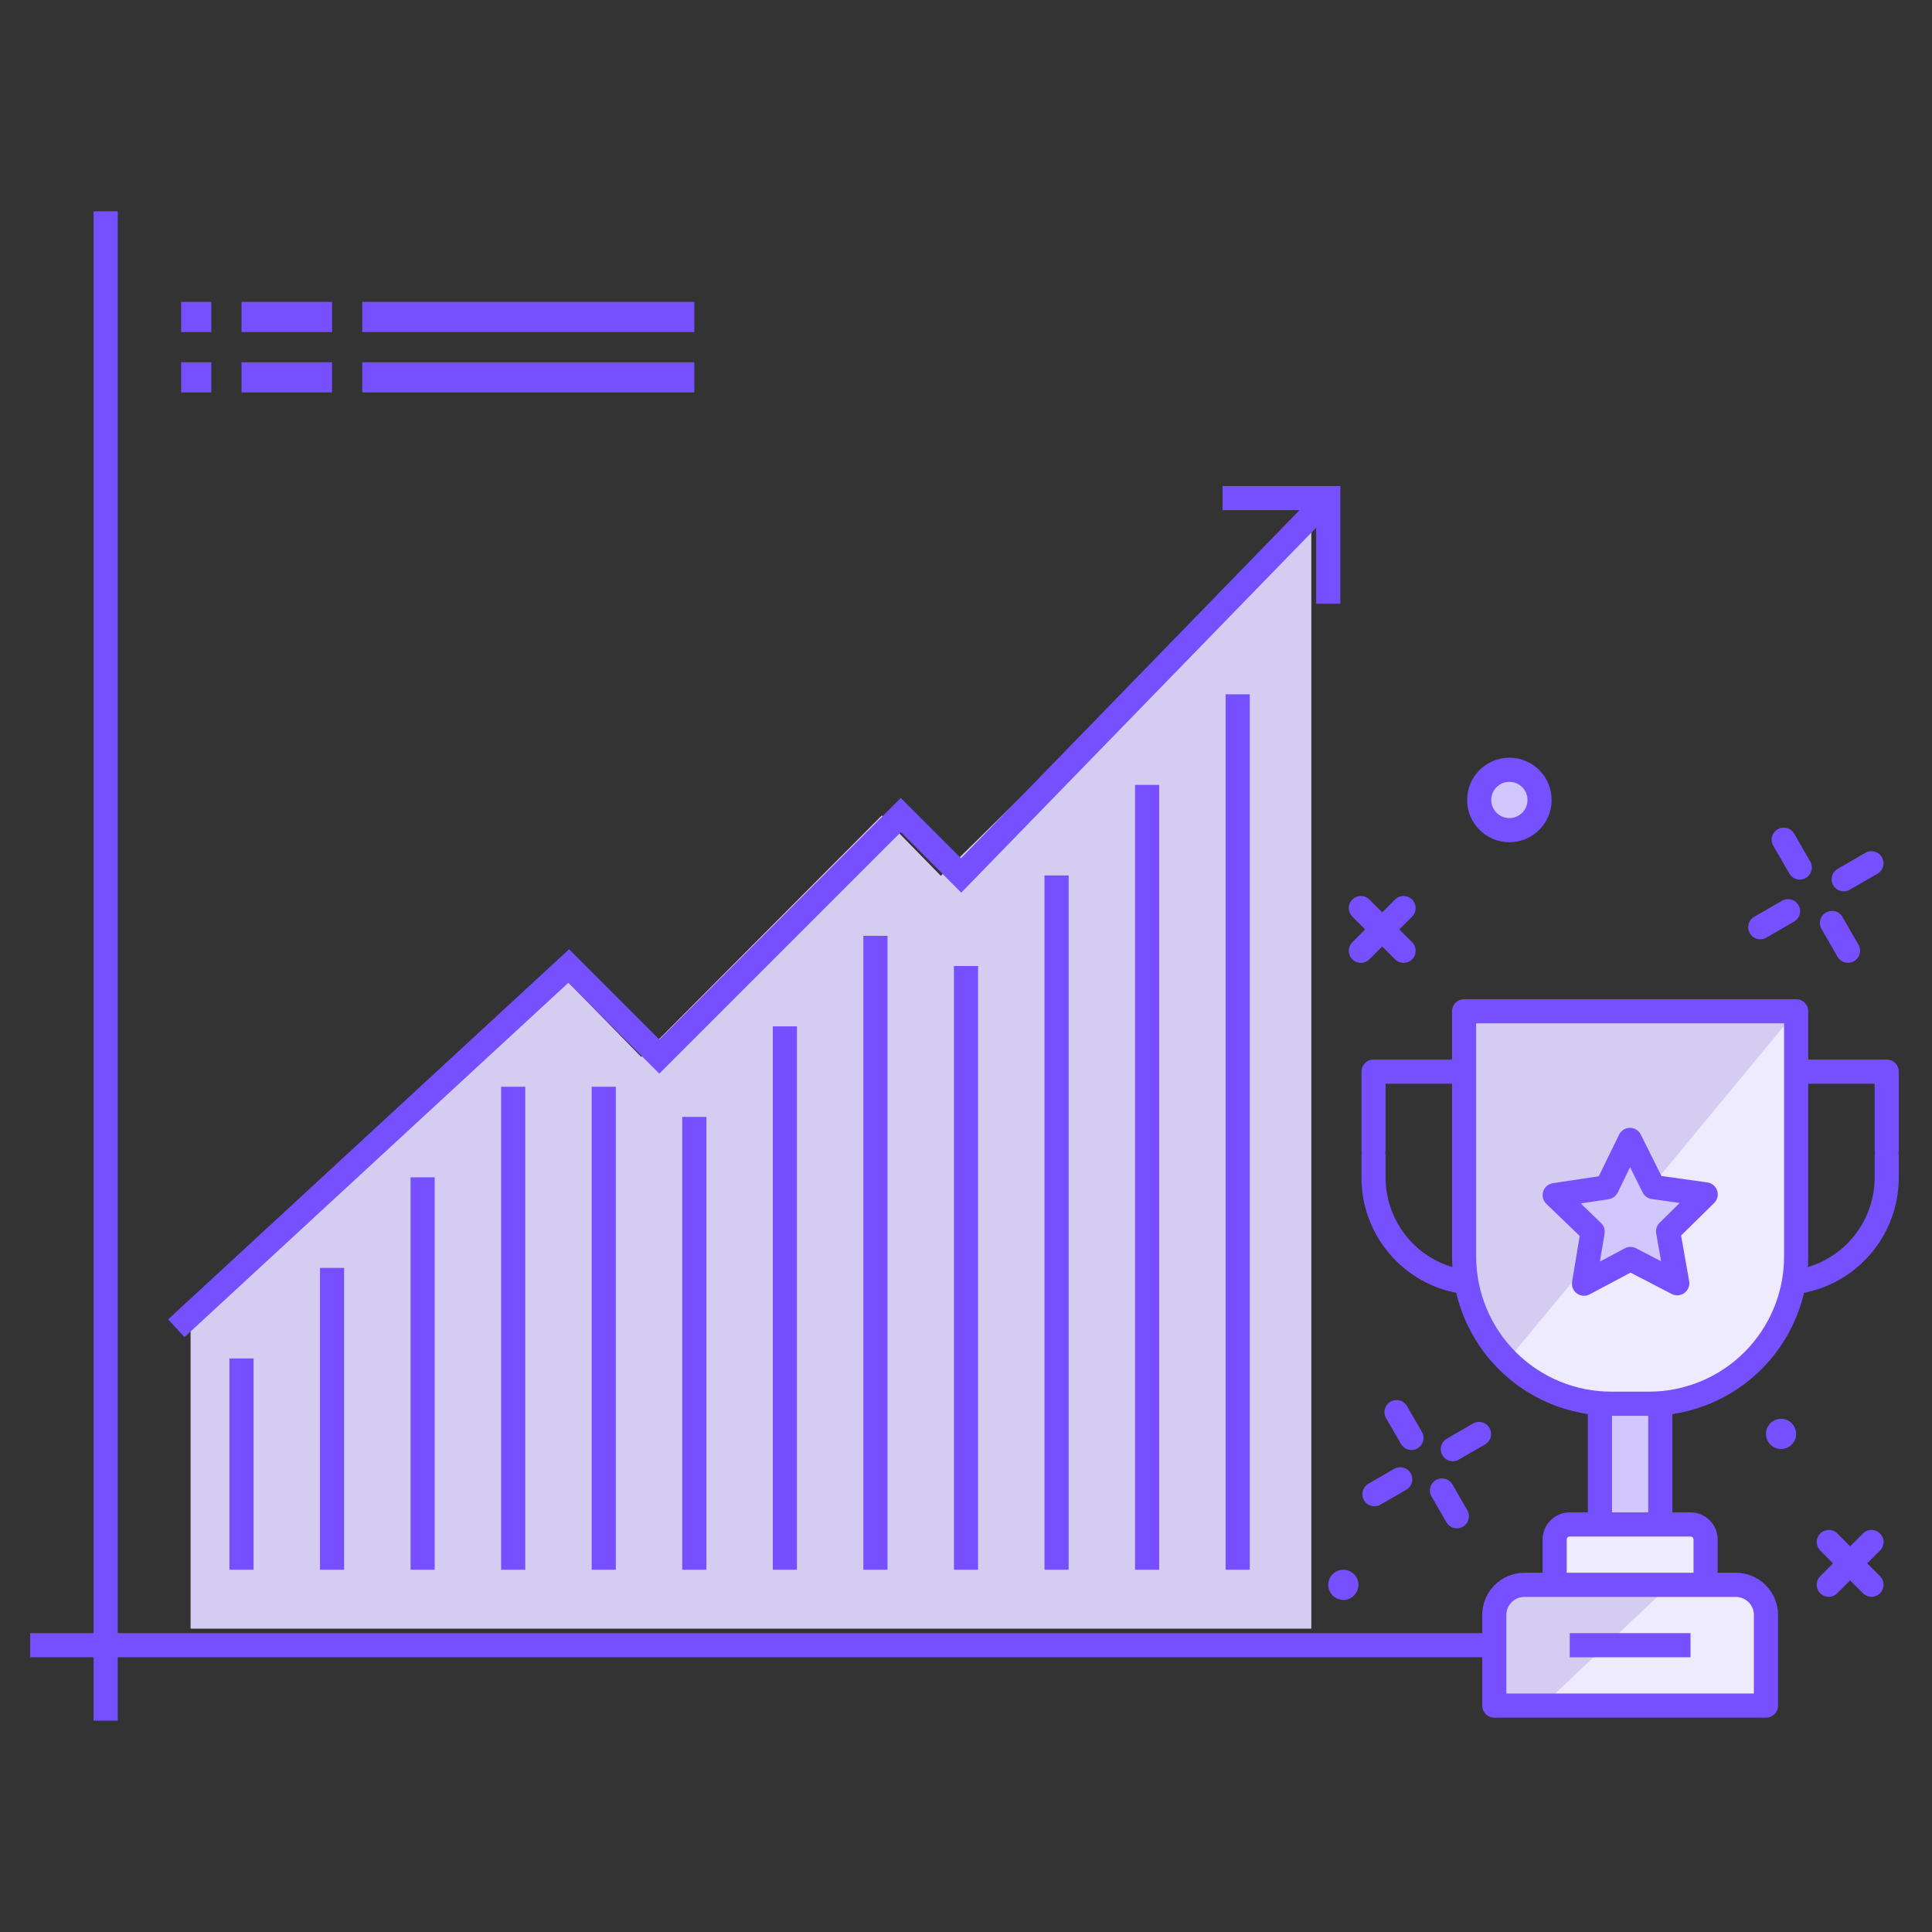 <svg width="80" height="80" viewBox="0 0 80 80" fill="none" xmlns="http://www.w3.org/2000/svg">
<rect x="0" y="0" width="80" height="80" fill="#333333" stroke="none"/>
<path fill-rule="evenodd" clip-rule="evenodd" d="M7.892 67.439V54.939L22.89 40.017L26.554 43.767L36.515 33.767L38.958 36.267L54.299 21.186V67.439H7.892Z" fill="#D5CDF1"/>
<path d="M63.125 65.625C62.432 65.625 61.875 66.183 61.875 66.875V70.625H73.125V66.875C73.125 66.183 72.567 65.625 71.875 65.625H63.125Z" fill="#D5CDF1"/>
<path d="M66.25 58.125H68.75V63.125H66.25V58.125Z" fill="#D2C6FF"/>
<path d="M62.5 34.375C63.19 34.375 63.75 33.815 63.75 33.125C63.75 32.435 63.19 31.875 62.5 31.875C61.81 31.875 61.25 32.435 61.25 33.125C61.25 33.815 61.81 34.375 62.5 34.375Z" fill="#D2C6FF"/>
<path d="M60.625 41.875V52.014C60.623 52.817 60.78 53.612 61.086 54.355C61.393 55.097 61.843 55.772 62.41 56.34C62.978 56.908 63.653 57.358 64.395 57.665C65.138 57.971 65.933 58.128 66.736 58.126H68.264C69.067 58.128 69.862 57.971 70.605 57.665C71.347 57.358 72.022 56.908 72.59 56.34C73.157 55.772 73.608 55.097 73.914 54.355C74.22 53.612 74.377 52.817 74.375 52.014V41.875H60.625Z" fill="#D5CDF1"/>
<path d="M4.375 8.75V71.25M61.875 68.125H1.25M7.3 55L23.55 40L27.3 43.75L37.3 33.75L39.8 36.25L54.806 20.817" stroke="#764FFF"/>
<path d="M50.625 20.625H55V25M10 56.25V65M13.75 52.5V65M17.5 48.75V65M21.25 45V65M25 45V65M28.75 46.25V65M32.5 42.5V65M36.25 38.75V65M40 40V65M43.75 36.25V65M47.5 32.5V65M51.25 28.75V65" stroke="#764FFF"/>
<path d="M66.25 58.125H68.75V63.125H66.25V58.125Z" stroke="#764FFF" stroke-linecap="round" stroke-linejoin="round"/>
<path d="M62.411 56.34C62.979 56.908 63.653 57.358 64.395 57.664C65.138 57.971 65.933 58.127 66.736 58.125H68.264C69.067 58.127 69.862 57.97 70.605 57.663C71.347 57.357 72.021 56.907 72.589 56.339C73.157 55.771 73.607 55.097 73.913 54.355C74.22 53.612 74.377 52.817 74.375 52.014V41.875L62.411 56.34Z" fill="#EFEBFF"/>
<path d="M74.311 53.09C75.367 52.956 76.337 52.441 77.039 51.641C77.741 50.842 78.127 49.814 78.125 48.75V47.839M78.125 47.615V44.375H74.416" stroke="#764FFF" stroke-linecap="round" stroke-linejoin="round"/>
<path d="M60.509 53.064C59.491 52.892 58.566 52.364 57.901 51.574C57.236 50.784 56.872 49.784 56.875 48.751V47.839M56.875 47.615V44.375H60.46M60.625 41.875V52.014C60.623 52.817 60.78 53.612 61.086 54.355C61.393 55.097 61.843 55.772 62.41 56.34C62.978 56.908 63.653 57.358 64.395 57.665C65.138 57.971 65.933 58.128 66.736 58.126H68.264C69.067 58.128 69.862 57.971 70.605 57.665C71.347 57.358 72.022 56.908 72.59 56.34C73.157 55.772 73.608 55.097 73.914 54.355C74.22 53.612 74.377 52.817 74.375 52.014V41.875H60.625Z" stroke="#764FFF" stroke-linecap="round" stroke-linejoin="round"/>
<path d="M69.452 53.136L67.514 52.132L65.59 53.155L65.948 51.002L64.377 49.488L66.536 49.163L67.493 47.201L68.467 49.154L70.63 49.457L69.072 50.988L69.452 53.136Z" fill="#D2C6FF"/>
<path d="M69.452 53.136L67.514 52.132L65.59 53.155L65.948 51.002L64.377 49.488L66.536 49.163L67.493 47.201L68.467 49.154L70.63 49.457L69.072 50.988L69.452 53.136Z" stroke="#764FFF" stroke-width="1" stroke-linecap="round" stroke-linejoin="round"/>
<path d="M65 63.125C64.654 63.125 64.375 63.404 64.375 63.75V65.625H70.625V63.75C70.625 63.404 70.346 63.125 70 63.125H65Z" fill="#EFEBFF"/>
<path d="M69.148 65.624L63.945 70.557V70.624H73.125V66.874C73.125 66.181 72.568 65.624 71.875 65.624H69.148Z" fill="#EFEBFF"/>
<path d="M65 63.125C64.654 63.125 64.375 63.404 64.375 63.75V65.625H70.625V63.75C70.625 63.404 70.346 63.125 70 63.125H65ZM63.125 65.625C62.432 65.625 61.875 66.183 61.875 66.875V70.625H73.125V66.875C73.125 66.183 72.567 65.625 71.875 65.625H63.125Z" stroke="#764FFF" stroke-linecap="round" stroke-linejoin="round"/>
<path d="M7.5 12.5H8.75V13.75H7.5V12.5ZM10 12.5H13.75V13.75H10V12.5ZM15 12.5H28.75V13.75H15V12.5Z" fill="#764FFF"/>
<path d="M56.351 39.369L58.119 37.601M56.351 37.601L58.119 39.369M76.344 36.409L77.492 35.746M74.524 35.921L73.861 34.771M75.859 38.219L76.521 39.367M74.037 37.731L72.89 38.394M60.157 60.006L61.242 59.379M58.445 59.541L57.827 58.474M59.709 61.717L60.325 62.785M57.98 61.255L56.912 61.871M75.725 65.619L77.494 63.851M75.726 63.851L77.494 65.619" stroke="#764FFF" stroke-linecap="round" stroke-linejoin="round"/>
<path d="M62.5 34.375C63.19 34.375 63.75 33.815 63.75 33.125C63.75 32.435 63.19 31.875 62.5 31.875C61.81 31.875 61.25 32.435 61.25 33.125C61.25 33.815 61.81 34.375 62.5 34.375Z" stroke="#764FFF" stroke-linecap="round" stroke-linejoin="round"/>
<path d="M73.75 60C74.095 60 74.375 59.72 74.375 59.375C74.375 59.03 74.095 58.75 73.75 58.75C73.405 58.75 73.125 59.03 73.125 59.375C73.125 59.72 73.405 60 73.75 60Z" fill="#764FFF"/>
<path d="M55.625 66.25C55.97 66.25 56.25 65.97 56.25 65.625C56.25 65.28 55.97 65 55.625 65C55.28 65 55 65.28 55 65.625C55 65.97 55.28 66.25 55.625 66.25Z" fill="#764FFF"/>
<path d="M7.5 15H8.75V16.25H7.5V15ZM10 15H13.75V16.25H10V15ZM15 15H28.75V16.25H15V15Z" fill="#764FFF"/>
<path d="M65 68.125H70" stroke="#764FFF"/>
</svg>
